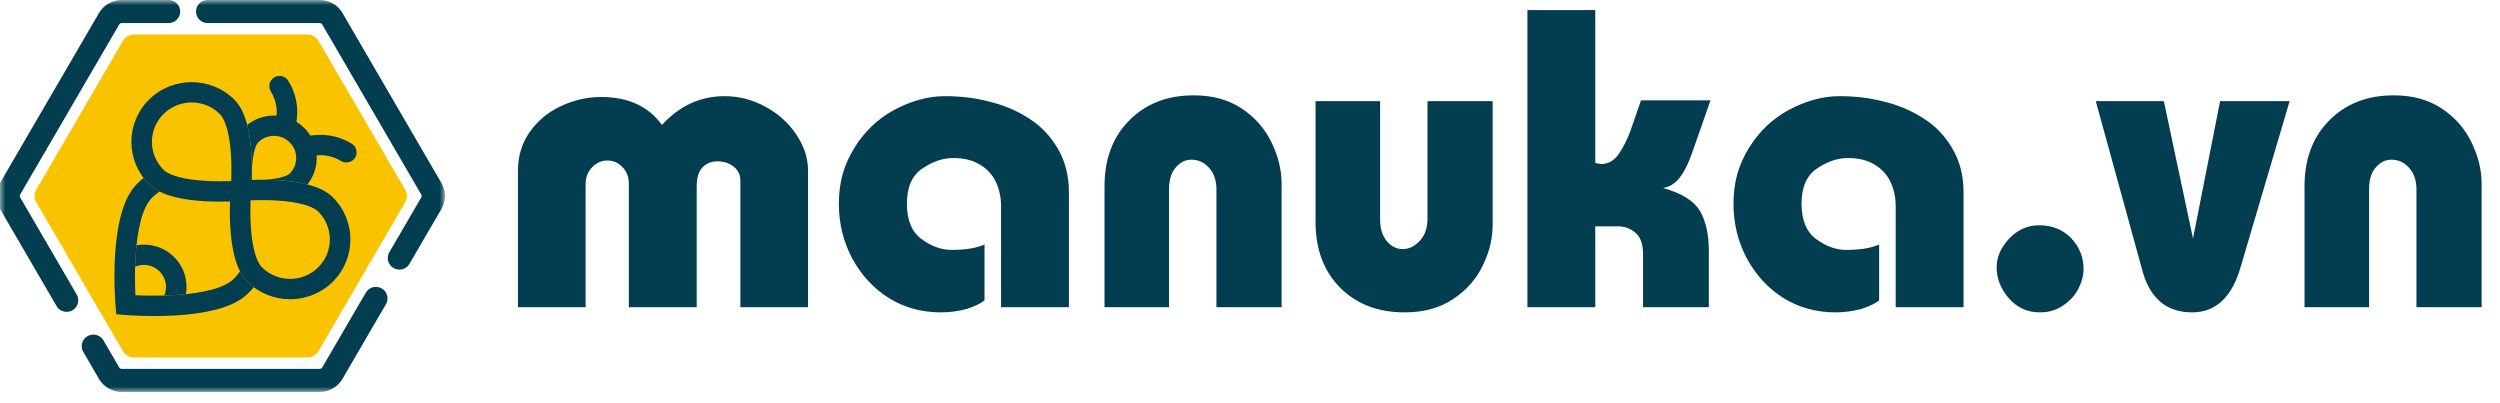 <svg width="236" height="38" viewBox="0 0 236 38" fill="none" xmlns="http://www.w3.org/2000/svg">
<mask id="mask0_713_394" style="mask-type:luminance" maskUnits="userSpaceOnUse" x="0" y="0" width="42" height="37">
<path d="M42 0H0V37H42V0Z" fill="white"/>
</mask>
<g mask="url(#mask0_713_394)">
<path d="M38.248 17.903L32.76 8.481L30.061 3.851C29.845 3.48 29.45 3.255 29.018 3.255H12.649C12.221 3.255 11.822 3.484 11.606 3.851L3.423 17.903C3.207 18.273 3.207 18.727 3.423 19.097L4.998 21.801L11.606 33.149C11.822 33.52 12.217 33.745 12.649 33.745H29.018C29.446 33.745 29.845 33.516 30.061 33.149L38.248 19.097C38.46 18.727 38.46 18.273 38.248 17.903Z" fill="#F9C300"/>
<path d="M37.702 25.448C37.515 25.448 37.329 25.401 37.153 25.303C36.629 25.002 36.446 24.338 36.75 23.815L39.767 18.636C39.814 18.553 39.814 18.447 39.767 18.364L30.42 2.315C30.372 2.232 30.281 2.178 30.182 2.178H19.602C18.994 2.178 18.503 1.691 18.503 1.089C18.503 0.486 18.994 0 19.602 0H30.186C31.064 0 31.888 0.468 32.328 1.227L41.671 17.275C42.11 18.03 42.11 18.97 41.671 19.725L38.654 24.904C38.453 25.252 38.083 25.448 37.702 25.448Z" fill="#033D50"/>
<path d="M30.182 37H11.489C10.61 37 9.786 36.532 9.347 35.773L7.86 33.218C7.557 32.699 7.736 32.031 8.263 31.73C8.79 31.429 9.46 31.607 9.764 32.129L11.251 34.684C11.298 34.768 11.39 34.822 11.489 34.822H30.182C30.281 34.822 30.372 34.772 30.42 34.684L34.532 27.625C34.835 27.107 35.505 26.925 36.032 27.226C36.556 27.527 36.739 28.192 36.435 28.714L32.324 35.773C31.884 36.528 31.064 37 30.182 37Z" fill="#033D50"/>
<path d="M0 17.275L9.347 1.227C9.786 0.468 10.606 0 11.489 0H15.911C16.519 0 17.009 0.486 17.009 1.089C17.009 1.691 16.519 2.178 15.911 2.178H11.489C11.39 2.178 11.298 2.228 11.251 2.315L1.904 18.364C1.856 18.447 1.856 18.553 1.904 18.636L7.242 27.803C7.545 28.323 7.366 28.99 6.839 29.291C6.667 29.39 6.476 29.437 6.29 29.437C5.909 29.437 5.539 29.241 5.338 28.892L0 19.725" fill="#033D50"/>
<path d="M23.768 16.959C23.768 16.967 23.768 16.978 23.768 16.986C23.775 16.986 23.787 16.986 23.794 16.986C23.787 16.986 23.779 16.986 23.771 16.986C23.768 16.974 23.768 16.967 23.768 16.959Z" fill="#033D50"/>
<path d="M23.354 11.857C23.555 12.648 23.684 13.595 23.746 14.673C23.768 15.097 23.779 15.508 23.782 15.889C23.782 15.86 23.786 15.831 23.786 15.805C23.867 14.412 24.145 13.668 24.375 13.435C25.196 12.622 26.528 12.622 27.348 13.435C28.168 14.248 28.168 15.569 27.348 16.382C27.114 16.614 26.363 16.89 24.958 16.966C24.928 16.966 24.899 16.97 24.873 16.97C25.258 16.974 25.672 16.981 26.1 17.006C27.187 17.064 28.143 17.195 28.941 17.395C28.966 17.402 28.988 17.406 29.014 17.413C30.288 15.841 30.189 13.533 28.721 12.078C27.253 10.623 24.925 10.525 23.339 11.787C23.343 11.806 23.347 11.831 23.354 11.857Z" fill="#033D50"/>
<path d="M12.785 24.37C12.77 24.642 12.759 24.907 12.752 25.169C13.517 24.849 14.436 24.994 15.058 25.611C15.681 26.228 15.831 27.139 15.505 27.898C15.776 27.891 16.05 27.88 16.332 27.865C16.757 27.843 17.163 27.811 17.548 27.771C17.764 26.533 17.39 25.212 16.427 24.258C15.464 23.303 14.132 22.933 12.883 23.147C12.843 23.536 12.81 23.942 12.785 24.37Z" fill="#033D50"/>
<path d="M23.365 26.595C23.098 26.33 22.863 26.003 22.666 25.615C22.486 25.865 22.285 26.105 22.058 26.33C21.216 27.165 19.184 27.709 16.336 27.865C14.919 27.941 13.597 27.909 12.784 27.869C12.744 27.07 12.711 25.771 12.788 24.37C12.945 21.532 13.495 19.511 14.337 18.676C14.564 18.451 14.805 18.251 15.058 18.073C14.666 17.874 14.337 17.645 14.069 17.38C13.883 17.195 13.711 16.999 13.553 16.796C13.348 16.959 13.154 17.133 12.964 17.322C12.257 18.023 11.734 19.064 11.371 20.501C11.104 21.557 10.928 22.824 10.851 24.268C10.72 26.693 10.899 28.772 10.906 28.859L10.976 29.662L11.785 29.73C11.873 29.738 13.971 29.916 16.416 29.785C17.873 29.705 19.151 29.531 20.216 29.27C21.666 28.91 22.717 28.395 23.424 27.691C23.61 27.506 23.786 27.31 23.954 27.107C23.749 26.951 23.552 26.78 23.365 26.595Z" fill="#033D50"/>
<path d="M25.708 7.447C25.39 7.763 25.335 8.253 25.569 8.634C26.158 9.581 26.279 10.735 25.931 11.766L27.403 13.225C28.337 11.468 28.274 9.323 27.213 7.621C26.887 7.095 26.147 7.011 25.708 7.447Z" fill="#033D50"/>
<path d="M33.385 15.058C33.067 15.373 32.573 15.428 32.188 15.196C31.233 14.611 30.068 14.492 29.029 14.836L27.557 13.377C29.329 12.452 31.493 12.514 33.21 13.566C33.74 13.889 33.825 14.622 33.385 15.058Z" fill="#033D50"/>
<path d="M31.412 18.618C30.859 18.07 30.047 17.667 28.937 17.391C28.139 17.192 27.183 17.065 26.096 17.003C25.21 16.956 24.386 16.963 23.768 16.981C23.79 16.368 23.797 15.548 23.746 14.673C23.687 13.595 23.555 12.648 23.354 11.857C23.076 10.754 22.669 9.951 22.116 9.403C19.898 7.204 16.288 7.204 14.066 9.403C11.847 11.603 11.847 15.181 14.066 17.384C14.619 17.932 15.431 18.335 16.541 18.611C17.339 18.81 18.294 18.937 19.382 18.999C20.268 19.046 21.091 19.039 21.71 19.021C21.688 19.634 21.681 20.454 21.732 21.329C21.791 22.407 21.922 23.354 22.124 24.145C22.402 25.249 22.808 26.051 23.361 26.599C25.58 28.798 29.19 28.798 31.412 26.599C33.631 24.396 33.631 20.817 31.412 18.618ZM19.491 17.079C17.482 16.97 16.003 16.586 15.439 16.027C13.974 14.575 13.974 12.213 15.439 10.761C16.903 9.309 19.287 9.309 20.751 10.761C21.315 11.32 21.703 12.779 21.813 14.757C21.864 15.657 21.849 16.502 21.827 17.09C21.234 17.116 20.392 17.126 19.491 17.079ZM24.731 25.238C24.167 24.679 23.779 23.22 23.669 21.242C23.618 20.342 23.632 19.496 23.654 18.908C24.244 18.887 25.086 18.872 25.986 18.919C27.996 19.028 29.475 19.413 30.039 19.972C31.504 21.423 31.504 23.786 30.039 25.238C28.578 26.689 26.195 26.689 24.731 25.238Z" fill="#033D50"/>
</g>
<path d="M55.281 29H48.895V16.109C48.895 14.729 49.266 13.512 50.008 12.457C50.763 11.389 51.746 10.575 52.957 10.016C54.168 9.443 55.438 9.156 56.766 9.156C59.305 9.156 61.212 10.035 62.488 11.793C64.142 9.983 66.115 9.078 68.406 9.078C69.76 9.078 71.043 9.41 72.254 10.074C73.465 10.725 74.435 11.598 75.164 12.691C75.906 13.785 76.277 14.925 76.277 16.109V29H69.891V17.027C69.891 16.506 69.682 16.077 69.266 15.738C68.849 15.4 68.335 15.23 67.723 15.23C67.163 15.23 66.694 15.419 66.316 15.797C65.952 16.174 65.769 16.773 65.769 17.594V29H59.363V17.359C59.363 16.708 59.161 16.181 58.758 15.777C58.367 15.361 57.892 15.152 57.332 15.152C56.785 15.152 56.303 15.367 55.887 15.797C55.483 16.213 55.281 16.76 55.281 17.438V29ZM100.906 29H94.5V19.469C94.5 18.648 94.344 17.9 94.031 17.223C93.719 16.533 93.224 15.979 92.547 15.562C91.87 15.133 91.017 14.918 89.988 14.918C89.012 14.918 88.035 15.25 87.059 15.914C86.095 16.565 85.613 17.672 85.613 19.234C85.613 20.784 86.076 21.897 87 22.574C87.924 23.251 88.862 23.59 89.812 23.59C91.141 23.59 92.182 23.421 92.938 23.082V28.355C92.573 28.655 92 28.928 91.219 29.176C90.424 29.384 89.624 29.488 88.816 29.488C87.007 29.488 85.372 29.039 83.914 28.141C82.469 27.229 81.316 25.986 80.457 24.41C79.611 22.822 79.188 21.096 79.188 19.234C79.188 18.245 79.305 17.32 79.539 16.461C79.787 15.588 80.158 14.755 80.652 13.961C81.59 12.438 82.814 11.259 84.324 10.426C85.106 9.996 85.906 9.664 86.727 9.43C87.547 9.195 88.367 9.078 89.188 9.078C89.93 9.078 90.633 9.117 91.297 9.195C91.974 9.273 92.664 9.404 93.367 9.586C94.734 9.911 95.984 10.439 97.117 11.168C98.25 11.884 99.162 12.835 99.852 14.02C100.555 15.204 100.906 16.585 100.906 18.16V29ZM110.359 29H104.266V17.594C104.266 15.055 105.014 13.01 106.512 11.461C107.28 10.654 108.178 10.042 109.207 9.625C110.236 9.208 111.401 9 112.703 9C114.461 9 115.958 9.41 117.195 10.23C118.445 11.051 119.389 12.118 120.027 13.434C120.665 14.736 120.984 16.044 120.984 17.359V29H114.832V17.906C114.832 17.047 114.604 16.363 114.148 15.855C113.693 15.335 113.133 15.074 112.469 15.074C111.896 15.074 111.401 15.322 110.984 15.816C110.568 16.298 110.359 16.969 110.359 17.828V29ZM130.281 9.547V20.719C130.281 21.565 130.49 22.242 130.906 22.75C131.336 23.258 131.831 23.512 132.391 23.512C132.716 23.512 133.009 23.447 133.27 23.316C133.543 23.173 133.81 22.965 134.07 22.691C134.526 22.171 134.754 21.487 134.754 20.641V9.547H140.906V21.109C140.906 21.787 140.835 22.444 140.691 23.082C140.548 23.707 140.314 24.358 139.988 25.035C139.389 26.311 138.458 27.372 137.195 28.219C135.932 29.065 134.409 29.488 132.625 29.488C131.323 29.488 130.158 29.287 129.129 28.883C128.113 28.479 127.215 27.88 126.434 27.086C124.936 25.523 124.188 23.479 124.188 20.953V9.547H130.281ZM150.594 0.953V15.387L151.121 15.484C151.811 15.484 152.371 15.172 152.801 14.547C153.243 13.909 153.628 13.141 153.953 12.242L154.91 9.469H161.473L159.832 14.156C159.637 14.729 159.441 15.224 159.246 15.641C159.051 16.044 158.842 16.396 158.621 16.695C158.191 17.281 157.651 17.633 157 17.75C158.745 18.232 159.904 18.954 160.477 19.918C160.75 20.387 160.958 20.94 161.102 21.578C161.245 22.203 161.316 22.926 161.316 23.746V29H155.105V24C155.105 23.062 154.871 22.392 154.402 21.988C153.934 21.572 153.367 21.363 152.703 21.363H150.594V29H144.188V0.953H150.594ZM185.359 29H178.953V19.469C178.953 18.648 178.797 17.9 178.484 17.223C178.172 16.533 177.677 15.979 177 15.562C176.323 15.133 175.47 14.918 174.441 14.918C173.465 14.918 172.488 15.25 171.512 15.914C170.548 16.565 170.066 17.672 170.066 19.234C170.066 20.784 170.529 21.897 171.453 22.574C172.378 23.251 173.315 23.59 174.266 23.59C175.594 23.59 176.635 23.421 177.391 23.082V28.355C177.026 28.655 176.453 28.928 175.672 29.176C174.878 29.384 174.077 29.488 173.27 29.488C171.46 29.488 169.826 29.039 168.367 28.141C166.922 27.229 165.77 25.986 164.91 24.41C164.064 22.822 163.641 21.096 163.641 19.234C163.641 18.245 163.758 17.32 163.992 16.461C164.24 15.588 164.611 14.755 165.105 13.961C166.043 12.438 167.267 11.259 168.777 10.426C169.559 9.996 170.359 9.664 171.18 9.43C172 9.195 172.82 9.078 173.641 9.078C174.383 9.078 175.086 9.117 175.75 9.195C176.427 9.273 177.117 9.404 177.82 9.586C179.188 9.911 180.438 10.439 181.57 11.168C182.703 11.884 183.615 12.835 184.305 14.02C185.008 15.204 185.359 16.585 185.359 18.16V29ZM192.488 21.266C193.699 21.266 194.695 21.656 195.477 22.438C195.88 22.854 196.18 23.303 196.375 23.785C196.583 24.254 196.688 24.788 196.688 25.387C196.688 25.999 196.525 26.624 196.199 27.262C195.874 27.887 195.392 28.414 194.754 28.844C194.129 29.273 193.4 29.488 192.566 29.488C191.382 29.488 190.405 29.046 189.637 28.16C188.868 27.275 188.484 26.298 188.484 25.23C188.484 24.267 188.875 23.369 189.656 22.535C190.451 21.689 191.395 21.266 192.488 21.266ZM204.266 9.547L207.02 22.516L209.578 9.547H216.141L211.531 25.152C210.711 28.043 209.181 29.488 206.941 29.488C204.454 29.488 202.866 28.095 202.176 25.309L197.84 9.547H204.266ZM223.641 29H217.547V17.594C217.547 15.055 218.296 13.01 219.793 11.461C220.561 10.654 221.46 10.042 222.488 9.625C223.517 9.208 224.682 9 225.984 9C227.742 9 229.24 9.41 230.477 10.23C231.727 11.051 232.671 12.118 233.309 13.434C233.947 14.736 234.266 16.044 234.266 17.359V29H228.113V17.906C228.113 17.047 227.885 16.363 227.43 15.855C226.974 15.335 226.414 15.074 225.75 15.074C225.177 15.074 224.682 15.322 224.266 15.816C223.849 16.298 223.641 16.969 223.641 17.828V29Z" fill="#033D50"/>
</svg>
